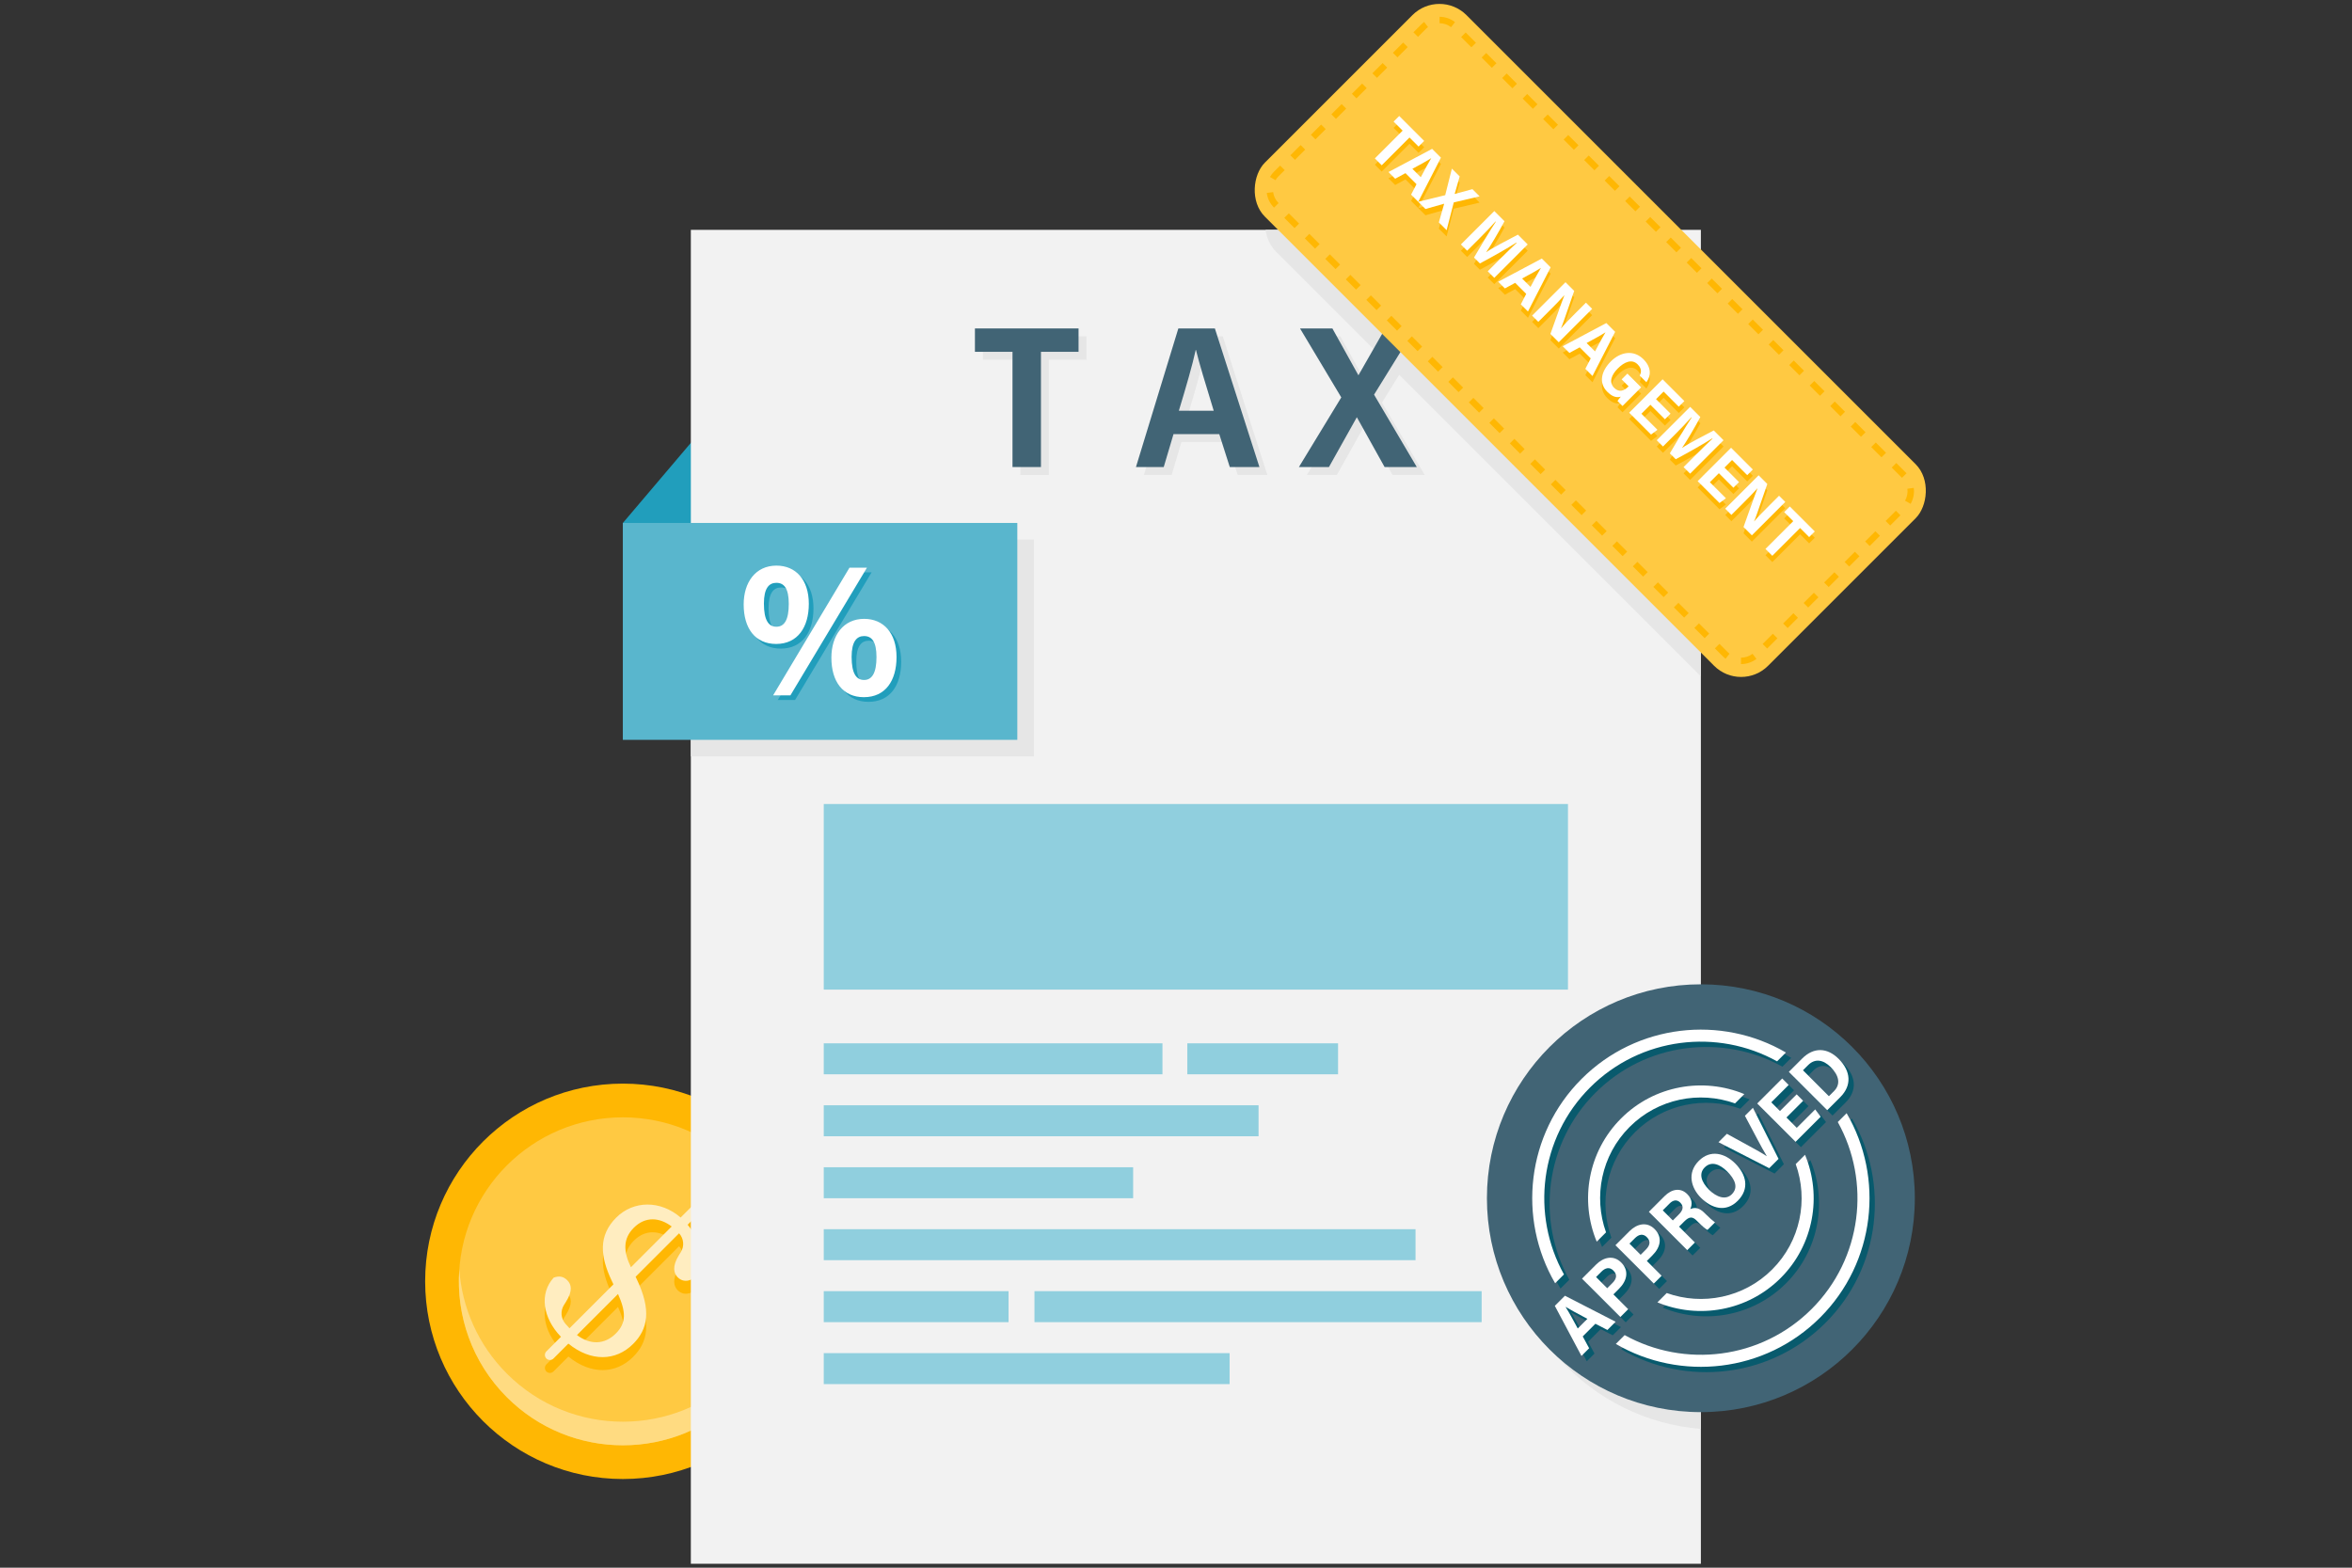 <?xml version="1.0" encoding="utf-8"?>
<svg xmlns="http://www.w3.org/2000/svg" id="Layer_2" viewBox="0 0 3000 2000">
  <rect x="0" y="0" width="3000" height="2000" fill="#333333" stroke="none"/>
  <circle cx="794.499" cy="1634.656" r="252.215" style="fill:#ffb703"/>
  <circle cx="794.499" cy="1634.656" r="209.2" style="fill:#ffc942"/>
  <path d="M1003.16,1619.607c-3.471,48.418-23.716,95.859-60.735,132.878-81.698,81.698-214.156,81.698-295.854,0-37.019-37.019-57.264-84.46-60.735-132.878-4.189,58.437,16.056,118.297,60.735,162.976,81.698,81.698,214.156,81.698,295.854,0,44.679-44.679,64.924-104.539,60.735-162.976Z" style="fill:#ffdb81"/>
  <path d="M807.534,1731.099c18.589-18.589,24.03-42.619,4.08-83.877l-.895-1.825,55.466-55.466h0c6.089,6.673,6.956,16.597,2.117,24.226l-2.281,3.596c-9.068,14.508-6.574,23.349-1.587,28.337,4.307,4.307,10.428,5.894,17.002,2.947,16.734-19.244,14.154-47.747-4.33-70.026l16.118-16.118c2.504-2.504,2.504-6.564,0-9.068h0c-2.504-2.504-6.564-2.504-9.068,0l-16.016,16.016c-25.741-22.354-60.178-21.885-82.143.08-22.669,22.669-20.856,48.966-5.441,81.157l1.911,3.982-56.063,56.063c-1.811-1.895-3.621-3.896-5.405-6.01-5.663-6.712-6.342-16.317-1.638-23.732l2.254-3.552c9.294-14.735,7.254-22.669,1.813-28.11-4.987-4.987-10.654-5.667-17.229-3.174-18.52,20.305-13.965,51.367,9.314,75.47l-18.609,18.609c-2.504,2.504-2.504,6.564,0,9.068h0c2.504,2.504,6.564,2.504,9.068,0l18.998-18.998c28.775,23.333,60.465,22.505,82.562.408ZM808.44,1582.84c14.784-14.784,32.823-13.279,48.307-1.608l-52.002,52.002c-9.739-20.179-10.259-36.441,3.695-50.394ZM735.91,1719.752l52.382-52.382c10.282,23.056,10.602,37.003-2.748,50.353-14.628,14.628-32.876,14.6-49.634,2.028Z" style="fill:#ffb703"/>
  <path d="M807.534,1714.566c18.589-18.589,24.03-42.619,4.08-83.877l-.895-1.825,55.466-55.466h0c6.089,6.673,6.956,16.597,2.117,24.226l-2.281,3.596c-9.068,14.508-6.574,23.349-1.587,28.337,4.307,4.307,10.428,5.894,17.002,2.947,16.734-19.244,14.154-47.747-4.33-70.026l16.118-16.118c2.504-2.504,2.504-6.564,0-9.068h0c-2.504-2.504-6.564-2.504-9.068,0l-16.016,16.016c-25.741-22.354-60.178-21.885-82.143.08-22.669,22.669-20.856,48.966-5.441,81.157l1.911,3.982-56.063,56.063c-1.811-1.895-3.621-3.896-5.405-6.01-5.663-6.712-6.342-16.317-1.638-23.732l2.254-3.552c9.294-14.735,7.254-22.669,1.813-28.11-4.987-4.987-10.654-5.667-17.229-3.174-18.52,20.305-13.965,51.367,9.314,75.47l-18.609,18.609c-2.504,2.504-2.504,6.564,0,9.068h0c2.504,2.504,6.564,2.504,9.068,0l18.998-18.998c28.775,23.333,60.465,22.505,82.562.408ZM808.44,1566.308c14.784-14.784,32.823-13.279,48.307-1.608l-52.002,52.002c-9.739-20.179-10.259-36.441,3.695-50.394ZM735.91,1703.219l52.382-52.382c10.282,23.056,10.602,37.003-2.748,50.353-14.628,14.628-32.876,14.6-49.634,2.028Z" style="fill:#ffedc0"/>
  <polygon points="972.416 734.18 794.499 943.867 794.499 667.162 972.416 457.475 972.416 734.18" style="fill:#219ebc"/>
  <rect height="1701.766" style="fill:#f2f2f2" width="1288.308" x="881.174" y="293.234"/>
  <path d="M1301.567,458.947h-47.921v-29.816h132.17v29.816h-47.951v146.991h-36.299v-146.991Z" style="fill:#e6e6e6"/>
  <path d="M1506.925,563.936l-12.465,42.001h-35.42c2.315-6.887,51.457-168.992,54.05-176.807h46.603l56.827,176.807h-37.816l-13.405-42.001h-58.374ZM1558.218,534.12c-10.99-35.828-18.647-61.137-22.652-77.641h-.289c-4.283,19.66-12.303,47.24-21.527,77.641h44.469Z" style="fill:#e6e6e6"/>
  <path d="M1776.172,605.937l-35.263-63.334h-.257l-35.461,63.334h-38.301l54.041-88.846-52.628-87.961h41.286l33.137,59.663.257-.227,33.973-59.436h38.043l-52.267,84.461,54.496,92.346h-41.058Z" style="fill:#e6e6e6"/>
  <rect height="276.708" style="fill:#e6e6e6" width="437.559" x="881.174" y="688.297"/>
  <rect height="276.705" style="fill:#59b6cd" width="503.1" x="794.499" y="667.162"/>
  <path d="M1037.596,776.225c0,29.887-14.174,51.239-41.685,51.239-26.685,0-41.409-19.79-41.409-50.443,0-28.162,15.175-49.494,41.744-49.494,24.722,0,41.351,17.985,41.351,48.698ZM980.308,775.968c0,21.292,6.001,29.541,15.879,29.541,10.153,0,15.848-8.595,15.848-29.228,0-19.957-6.137-26.797-15.848-26.797-9.387,0-15.879,6.86-15.879,26.484ZM992.054,893.039l97.427-162.898h22.278l-97.641,162.898h-22.063ZM1149.47,844.138c0,30.29-14.174,51.239-41.685,51.239-26.685,0-41.409-19.82-41.409-50.443,0-28.072,15.175-49.491,41.744-49.491,24.72,0,41.351,17.982,41.351,48.695ZM1092.182,843.881c0,21.322,5.999,29.541,15.878,29.541,10.037,0,15.849-8.768,15.849-29.224,0-19.987-6.139-26.8-15.849-26.8-9.387,0-15.878,6.98-15.878,26.484Z" style="fill:#219ebc"/>
  <path d="M1031.659,770.288c0,29.887-14.174,51.239-41.685,51.239-26.685,0-41.409-19.79-41.409-50.443,0-28.162,15.175-49.494,41.744-49.494,24.722,0,41.351,17.985,41.351,48.698ZM974.371,770.031c0,21.292,6.001,29.541,15.879,29.541,10.153,0,15.848-8.595,15.848-29.228,0-19.957-6.137-26.797-15.848-26.797-9.387,0-15.879,6.86-15.879,26.484ZM986.117,887.102l97.427-162.898h22.278l-97.641,162.898h-22.063ZM1143.533,838.2c0,30.29-14.174,51.239-41.685,51.239-26.685,0-41.409-19.82-41.409-50.443,0-28.072,15.175-49.491,41.744-49.491,24.72,0,41.351,17.982,41.351,48.695ZM1086.245,837.944c0,21.322,5.999,29.541,15.878,29.541,10.037,0,15.849-8.768,15.849-29.224,0-19.987-6.139-26.8-15.849-26.8-9.387,0-15.878,6.98-15.878,26.484Z" style="fill:#fff"/>
  <path d="M2169.482,348.775v514.249l-541.251-541.251c-8.003-8.003-12.645-18.107-13.916-28.539h499.627l55.54,55.54Z" style="fill:#e6e6e6"/>
  <path d="M1291.457,448.837h-47.921v-29.816h132.17v29.816h-47.951v146.991h-36.299v-146.991Z" style="fill:#416475"/>
  <path d="M1496.815,553.826l-12.465,42.001h-35.42c2.315-6.887,51.457-168.992,54.05-176.807h46.603l56.827,176.807h-37.816l-13.405-42.001h-58.374ZM1548.108,524.01c-10.99-35.828-18.647-61.137-22.652-77.641h-.289c-4.283,19.66-12.303,47.24-21.527,77.641h44.469Z" style="fill:#416475"/>
  <path d="M1766.062,595.828l-35.263-63.334h-.257l-35.461,63.334h-38.301l54.041-88.846-52.628-87.961h41.286l33.137,59.663.257-.227,33.973-59.436h38.043l-52.267,84.461,54.496,92.346h-41.058Z" style="fill:#416475"/>
  <rect height="236.791" style="fill:#90cfde" width="949.267" x="1050.695" y="1025.722"/>
  <rect height="39.525" style="fill:#90cfde" width="432.034" x="1050.695" y="1331.023"/>
  <rect height="39.525" style="fill:#90cfde" width="192.248" x="1514.457" y="1331.023"/>
  <rect height="39.525" style="fill:#90cfde" width="554.617" x="1050.695" y="1410.073"/>
  <rect height="39.525" style="fill:#90cfde" width="394.651" x="1050.695" y="1489.124"/>
  <rect height="39.525" style="fill:#90cfde" width="754.824" x="1050.695" y="1568.174"/>
  <rect height="39.525" style="fill:#90cfde" width="235.726" x="1050.695" y="1647.225"/>
  <rect height="39.525" style="fill:#90cfde" width="570.373" x="1319.466" y="1647.225"/>
  <rect height="39.525" style="fill:#90cfde" width="517.672" x="1050.695" y="1726.275"/>
  <path d="M2169.482,1279.022v543.977c-140.265-11.375-250.535-128.798-250.535-271.984s110.271-260.619,250.535-271.993Z" style="fill:#e6e6e6"/>
  <circle cx="2169.482" cy="1528.649" r="272.9" style="fill:#416475"/>
  <path d="M2025.6,1711.771l8.175,15.076-9.804,9.804c-1.266-2.547-32.533-61.019-33.978-63.9l12.9-12.9,64.669,33.21-10.467,10.467-15.336-7.915-16.158,16.158ZM2031.544,1689.32c-12.959-6.875-22.084-11.761-27.761-15.22l-.08.08c4.256,6.628,9.671,16.481,15.532,27.449l12.309-12.309Z" style="fill:#085a6d"/>
  <path d="M2024.682,1638.061l18.022-18.022c9.205-9.205,21.994-12.548,31.905-2.637,10.174,10.174,7.931,22.907-2.7,33.538l-7.19,7.19,18.886,18.886-9.984,9.984-48.939-48.939ZM2056.854,1650.264l6.561-6.561c5.319-5.319,6.641-10.601,1.265-15.977-4.89-4.89-10.329-3.49-15.224,1.406l-6.867,6.867,14.265,14.265Z" style="fill:#085a6d"/>
  <path d="M2067.319,1595.425l18.022-18.022c9.205-9.205,21.994-12.548,31.905-2.637,10.174,10.174,7.931,22.907-2.7,33.538l-7.19,7.19,18.886,18.886-9.984,9.984-48.939-48.939ZM2099.49,1607.628l6.561-6.561c5.319-5.319,6.641-10.601,1.265-15.977-4.89-4.89-10.329-3.49-15.224,1.406l-6.867,6.867,14.265,14.265Z" style="fill:#085a6d"/>
  <path d="M2148.473,1571.716l20.217,20.217-9.796,9.796-48.939-48.939,19.934-19.934c9.237-9.237,20.422-11.257,29.076-2.603,6.674,6.674,6.36,13.398,3.834,19.055,6.731-2.977,12.313-.885,18.386,5.189l1.272,1.272c4.337,4.337,8.702,8.199,11.85,10.547l-9.616,9.616c-2.76-1.349-6.256-4.434-12.272-10.45l-1.289-1.289c-5.602-5.602-9.606-5.527-15.999.866l-6.658,6.658ZM2140.551,1563.794l7.447-7.447c4.742-4.742,7.375-9.917,1.962-15.33-4.527-4.527-9.469-2.922-13.468,1.077l-8.821,8.821,12.879,12.879Z" style="fill:#085a6d"/>
  <path d="M2220.1,1491.121c14.087,14.087,18.609,32.22,3.19,47.639-15.094,15.094-33.158,9.932-47.068-3.978-12.053-12.053-18.185-31.378-2.548-47.014,14.797-14.797,33.259-9.814,46.426,3.353ZM2186.575,1524.503c9.767,9.767,21.442,13.655,29.188,5.908,8.51-8.51,4.344-18.81-5.89-29.045-9.012-9.012-19.991-13.93-28.709-5.211-8.087,8.087-4.002,18.936,5.411,28.349Z" style="fill:#085a6d"/>
  <path d="M2263.467,1497.155l-64.709-33.169,10.702-10.702,28.742,15.75c8.421,4.588,16.425,8.998,21.942,12.716l.143-.143c-3.352-5.351-8.005-13.935-12.241-21.931l-15.59-29.388,10.198-10.198,32.707,65.172-11.893,11.893Z" style="fill:#085a6d"/>
  <path d="M2306.727,1411.187l-21.275,21.275,13.173,13.173,23.489-23.489,6.981,9.381-32.013,32.013-48.939-48.939,31.891-31.891,8.244,8.244-22.167,22.167,11.088,11.088,21.275-21.275,8.253,8.253Z" style="fill:#085a6d"/>
  <path d="M2288.493,1374.251l17.008-17.008c14.872-14.872,32.145-13.944,46.48.391,15.907,15.907,16.913,34.094,2.071,48.936l-16.62,16.62-48.939-48.939ZM2339.612,1405.293l6.475-6.475c8.661-8.661,6.736-19.71-4.271-30.716-9.094-9.094-19.692-11.512-28.753-2.451l-6.547,6.547,33.096,33.096Z" style="fill:#085a6d"/>
  <path d="M2074.501,1433.668c-42.43,42.43-52.774,104.971-31.053,157.218l11.879-11.879c-16.264-45.395-6.255-98.172,30.043-134.471,36.299-36.299,89.076-46.307,134.471-30.043l11.879-11.879c-52.247-21.721-114.789-11.377-157.219,31.053Z" style="fill:#085a6d"/>
  <path d="M2278.078,1637.245c42.43-42.43,52.774-104.972,31.053-157.219l-11.879,11.879c16.264,45.395,6.256,98.173-30.043,134.471-36.298,36.298-89.076,46.307-134.471,30.043l-11.879,11.879c52.247,21.721,114.789,11.377,157.218-31.052Z" style="fill:#085a6d"/>
  <path d="M2350.914,1438.242c42.291,76.033,31.186,174.021-33.316,238.523-64.502,64.502-162.49,75.607-238.523,33.316l-11.264,11.264c82.392,48.06,190.116,36.829,260.656-33.711,70.54-70.54,81.771-178.264,33.711-260.656l-11.264,11.264Z" style="fill:#085a6d"/>
  <path d="M2001.664,1632.67c-42.291-76.033-31.186-174.021,33.316-238.523,64.502-64.502,162.49-75.607,238.523-33.316l11.264-11.264c-82.391-48.059-190.116-36.829-260.656,33.711-70.54,70.54-81.77,178.264-33.711,260.655l11.264-11.264Z" style="fill:#085a6d"/>
  <path d="M2018.793,1704.964l8.175,15.076-9.804,9.804c-1.266-2.547-32.533-61.019-33.978-63.9l12.9-12.9,64.669,33.21-10.467,10.467-15.336-7.915-16.158,16.158ZM2024.737,1682.513c-12.959-6.875-22.084-11.761-27.761-15.22l-.08.08c4.256,6.628,9.671,16.481,15.532,27.449l12.309-12.309Z" style="fill:#fff"/>
  <path d="M2017.875,1631.254l18.022-18.022c9.205-9.205,21.994-12.548,31.905-2.637,10.174,10.174,7.931,22.907-2.7,33.538l-7.19,7.19,18.886,18.886-9.984,9.984-48.939-48.939ZM2050.047,1643.457l6.561-6.561c5.319-5.319,6.641-10.601,1.265-15.977-4.89-4.89-10.329-3.49-15.224,1.406l-6.867,6.867,14.265,14.265Z" style="fill:#fff"/>
  <path d="M2060.511,1588.618l18.022-18.022c9.205-9.205,21.994-12.548,31.905-2.637,10.174,10.174,7.931,22.907-2.7,33.538l-7.19,7.19,18.886,18.886-9.984,9.984-48.939-48.939ZM2092.683,1600.821l6.561-6.561c5.319-5.319,6.641-10.601,1.265-15.977-4.89-4.89-10.329-3.49-15.224,1.406l-6.867,6.867,14.265,14.265Z" style="fill:#fff"/>
  <path d="M2141.666,1564.909l20.217,20.217-9.796,9.796-48.939-48.939,19.934-19.934c9.237-9.237,20.422-11.257,29.076-2.603,6.674,6.674,6.36,13.398,3.834,19.055,6.731-2.977,12.313-.885,18.386,5.189l1.272,1.272c4.337,4.337,8.702,8.199,11.85,10.547l-9.616,9.616c-2.76-1.349-6.256-4.434-12.272-10.45l-1.289-1.289c-5.602-5.602-9.606-5.527-15.999.866l-6.658,6.658ZM2133.744,1556.987l7.447-7.447c4.742-4.742,7.375-9.917,1.962-15.33-4.527-4.527-9.469-2.922-13.468,1.077l-8.821,8.821,12.879,12.879Z" style="fill:#fff"/>
  <path d="M2213.293,1484.313c14.087,14.087,18.609,32.22,3.19,47.639-15.094,15.094-33.158,9.932-47.068-3.978-12.053-12.053-18.185-31.378-2.548-47.014,14.797-14.797,33.259-9.814,46.426,3.353ZM2179.768,1517.696c9.767,9.767,21.442,13.655,29.188,5.908,8.51-8.51,4.344-18.81-5.89-29.045-9.012-9.012-19.991-13.93-28.709-5.211-8.087,8.087-4.002,18.936,5.411,28.349Z" style="fill:#fff"/>
  <path d="M2256.66,1490.348l-64.709-33.169,10.702-10.702,28.742,15.75c8.421,4.588,16.425,8.998,21.942,12.716l.143-.143c-3.352-5.351-8.005-13.935-12.241-21.931l-15.59-29.388,10.198-10.198,32.707,65.172-11.893,11.893Z" style="fill:#fff"/>
  <path d="M2299.92,1404.38l-21.275,21.275,13.173,13.173,23.489-23.489,6.981,9.381-32.013,32.013-48.939-48.939,31.891-31.891,8.244,8.244-22.167,22.167,11.088,11.088,21.275-21.275,8.253,8.253Z" style="fill:#fff"/>
  <path d="M2281.686,1367.444l17.008-17.008c14.872-14.872,32.145-13.944,46.48.391,15.907,15.907,16.913,34.094,2.071,48.936l-16.62,16.62-48.939-48.939ZM2332.805,1398.486l6.475-6.475c8.661-8.661,6.736-19.71-4.271-30.716-9.094-9.094-19.692-11.512-28.753-2.451l-6.547,6.547,33.096,33.096Z" style="fill:#fff"/>
  <path d="M2067.694,1426.861c-42.43,42.43-52.774,104.971-31.053,157.218l11.879-11.879c-16.264-45.395-6.255-98.172,30.043-134.471,36.299-36.299,89.076-46.307,134.471-30.043l11.879-11.879c-52.247-21.721-114.789-11.377-157.219,31.053Z" style="fill:#fff"/>
  <path d="M2271.27,1630.438c42.43-42.43,52.774-104.972,31.053-157.219l-11.879,11.879c16.264,45.395,6.256,98.173-30.043,134.471-36.298,36.298-89.076,46.307-134.471,30.043l-11.879,11.879c52.247,21.721,114.789,11.377,157.218-31.052Z" style="fill:#fff"/>
  <path d="M2344.107,1431.435c42.291,76.033,31.186,174.021-33.316,238.523-64.502,64.502-162.49,75.607-238.523,33.316l-11.264,11.264c82.392,48.06,190.116,36.829,260.656-33.711s81.771-178.264,33.711-260.656l-11.264,11.264Z" style="fill:#fff"/>
  <path d="M1994.857,1625.863c-42.291-76.033-31.186-174.021,33.316-238.523,64.502-64.502,162.49-75.607,238.523-33.316l11.264-11.264c-82.391-48.059-190.116-36.829-260.656,33.711-70.54,70.54-81.77,178.264-33.711,260.655l11.264-11.264Z" style="fill:#fff"/>
  <rect height="363.632" rx="48.736" ry="48.736" style="fill:#ffc942" transform="rotate(45 2028.406 434.31)" width="907.74" x="1574.536" y="252.494"/>
  <path d="M2197.908,837.753l-10.552-10.552,5.797-5.797,10.552,10.552c.72.72,1.49,1.399,2.291,2.02l-5.027,6.476c-1.07-.831-2.099-1.739-3.06-2.7ZM2174.28,814.124l-13.077-13.077,5.797-5.797,13.077,13.077-5.797,5.797ZM2148.126,787.97l-13.077-13.077,5.797-5.797,13.077,13.077-5.797,5.797ZM2121.971,761.816l-13.077-13.077,5.797-5.797,13.077,13.077-5.797,5.797ZM2095.817,735.662l-13.077-13.077,5.797-5.797,13.077,13.077-5.797,5.797ZM2069.663,709.508l-13.077-13.077,5.797-5.797,13.077,13.077-5.797,5.797ZM2043.509,683.353l-13.077-13.077,5.797-5.797,13.077,13.077-5.797,5.797ZM2017.355,657.2l-13.077-13.077,5.797-5.797,13.077,13.077-5.797,5.797ZM1991.201,631.046l-13.077-13.077,5.797-5.797,13.077,13.077-5.797,5.797ZM1965.047,604.891l-13.077-13.077,5.797-5.797,13.077,13.077-5.797,5.797ZM1938.893,578.737l-13.077-13.077,5.797-5.797,13.077,13.077-5.797,5.797ZM1912.739,552.583l-13.077-13.077,5.797-5.797,13.077,13.077-5.797,5.797ZM1886.585,526.429l-13.077-13.077,5.797-5.797,13.077,13.077-5.797,5.797ZM1860.431,500.275l-13.077-13.077,5.797-5.797,13.077,13.077-5.797,5.797ZM1834.276,474.121l-13.077-13.077,5.797-5.797,13.077,13.077-5.797,5.797ZM1808.123,447.967l-13.077-13.077,5.797-5.797,13.077,13.077-5.797,5.797ZM1781.968,421.813l-13.077-13.077,5.797-5.797,13.077,13.077-5.797,5.797ZM1755.814,395.659l-13.077-13.077,5.797-5.797,13.077,13.077-5.797,5.797ZM1729.66,369.504l-13.077-13.077,5.797-5.797,13.077,13.077-5.797,5.797ZM1703.506,343.35l-13.077-13.077,5.797-5.797,13.077,13.077-5.797,5.797ZM1677.352,317.196l-13.077-13.077,5.797-5.797,13.077,13.077-5.797,5.797ZM1651.198,291.042l-13.077-13.077,5.797-5.797,13.077,13.077-5.797,5.797ZM1625.043,264.888l-.08-.08c-5.081-5.081-8.257-11.533-9.186-18.659l8.128-1.059c.693,5.317,3.064,10.131,6.854,13.922l.08.08-5.797,5.797ZM2220.64,847.211l.034-8.197c5.308.022,10.536-1.724,14.724-4.915l4.969,6.52c-5.616,4.281-12.622,6.623-19.727,6.592ZM1619.831,225.752c1.406-2.432,3.133-4.68,5.133-6.681l7.859-7.859,5.797,5.797-7.859,7.859c-1.495,1.495-2.784,3.173-3.831,4.985l-7.099-4.101ZM2254.028,827.37l-5.797-5.797,13.077-13.077,5.797,5.797-13.077,13.077ZM1651.696,203.933l-5.797-5.797,13.077-13.077,5.797,5.797-13.077,13.077ZM2280.182,801.216l-5.797-5.797,13.077-13.077,5.797,5.797-13.077,13.077ZM1677.85,177.779l-5.797-5.797,13.077-13.077,5.797,5.797-13.077,13.077ZM2306.337,775.061l-5.797-5.797,13.077-13.077,5.797,5.797-13.077,13.077ZM1704.005,151.624l-5.797-5.797,13.077-13.077,5.797,5.797-13.077,13.077ZM2332.491,748.907l-5.797-5.797,13.077-13.077,5.797,5.797-13.077,13.077ZM1730.158,125.47l-5.797-5.797,13.077-13.077,5.797,5.797-13.077,13.077ZM2358.645,722.754l-5.797-5.797,13.077-13.077,5.797,5.797-13.077,13.077ZM1756.312,99.316l-5.797-5.797,13.077-13.077,5.797,5.797-13.077,13.077ZM2384.799,696.6l-5.797-5.797,13.077-13.077,5.797,5.797-13.077,13.077ZM1782.466,73.162l-5.797-5.797,13.077-13.077,5.797,5.797-13.077,13.077ZM2410.953,670.446l-5.797-5.797,13.077-13.077,5.797,5.797-13.077,13.077ZM1808.62,47.008l-5.797-5.797,10.343-10.343c1.042-1.042,2.163-2.021,3.33-2.907l4.956,6.53c-.872.662-1.709,1.393-2.49,2.173l-10.343,10.343ZM2429.908,638.725c2.626-4.565,3.688-9.977,2.992-15.24l8.126-1.076c.933,7.039-.492,14.285-4.012,20.405l-7.106-4.089ZM1836.186,29.608l.05-8.198c7.104.044,14.085,2.458,19.657,6.798l-5.039,6.467c-4.153-3.236-9.362-5.035-14.668-5.068ZM2426.012,609.57l-13.077-13.077,5.797-5.797,13.077,13.077-5.797,5.797ZM2399.858,583.416l-13.077-13.077,5.797-5.797,13.077,13.077-5.797,5.797ZM2373.703,557.261l-13.077-13.077,5.797-5.797,13.077,13.077-5.797,5.797ZM2347.549,531.107l-13.077-13.077,5.797-5.797,13.077,13.077-5.797,5.797ZM2321.396,504.953l-13.077-13.077,5.797-5.797,13.077,13.077-5.797,5.797ZM2295.241,478.799l-13.077-13.077,5.797-5.797,13.077,13.077-5.797,5.797ZM2269.087,452.645l-13.077-13.077,5.797-5.797,13.077,13.077-5.797,5.797ZM2242.933,426.491l-13.077-13.077,5.797-5.797,13.077,13.077-5.797,5.797ZM2216.779,400.337l-13.077-13.077,5.797-5.797,13.077,13.077-5.797,5.797ZM2190.625,374.183l-13.077-13.077,5.797-5.797,13.077,13.077-5.797,5.797ZM2164.471,348.029l-13.077-13.077,5.797-5.797,13.077,13.077-5.797,5.797ZM2138.317,321.875l-13.077-13.077,5.797-5.797,13.077,13.077-5.797,5.797ZM2112.163,295.72l-13.077-13.077,5.797-5.797,13.077,13.077-5.797,5.797ZM2086.009,269.566l-13.077-13.077,5.797-5.797,13.077,13.077-5.797,5.797ZM2059.854,243.412l-13.077-13.077,5.797-5.797,13.077,13.077-5.797,5.797ZM2033.7,217.258l-13.077-13.077,5.797-5.797,13.077,13.077-5.797,5.797ZM2007.546,191.104l-13.077-13.077,5.797-5.797,13.077,13.077-5.797,5.797ZM1981.392,164.95l-13.077-13.077,5.797-5.797,13.077,13.077-5.797,5.797ZM1955.238,138.796l-13.077-13.077,5.797-5.797,13.077,13.077-5.797,5.797ZM1929.084,112.642l-13.077-13.077,5.797-5.797,13.077,13.077-5.797,5.797ZM1902.93,86.488l-13.077-13.077,5.797-5.797,13.077,13.077-5.797,5.797ZM1876.776,60.334l-13.077-13.077,5.797-5.797,13.077,13.077-5.797,5.797Z" style="fill:#ffb703"/>
  <path d="M1789.072,174.682l-11.552-11.552,7.188-7.188,31.862,31.862-7.188,7.188-11.559-11.559-35.435,35.435-8.751-8.751,35.435-35.435Z" style="fill:#ffb703"/>
  <path d="M1792.681,228.911l-13.13,7.12-8.539-8.539c2.218-1.102,53.144-28.334,55.653-29.593l11.235,11.235-28.924,56.322-9.116-9.116,6.894-13.357-14.072-14.072ZM1812.234,234.088c5.988-11.287,10.243-19.234,13.256-24.178l-.07-.07c-5.772,3.707-14.354,8.422-23.906,13.527l10.72,10.72Z" style="fill:#ffb703"/>
  <path d="M1835.272,291.752l6.767-23.769-.062-.062-23.817,6.72-9.233-9.233,34.446-8.39,8.518-33.892,9.953,9.953-6.395,22.371.117.007,22.518-6.138,9.171,9.171-32.961,7.761-9.124,35.399-9.898-9.898Z" style="fill:#ffb703"/>
  <path d="M1913.53,338.194c7.248-7.248,16.032-15.797,21.01-20.402l-.336-.336c-10.725,6.933-30.809,18.291-46.583,26.646l-7.506-7.506c7.423-12.916,20.871-35.259,27.784-45.68l-.343-.343c-4.611,5.342-13.658,14.748-21.005,22.095l-15.182,15.182-7.977-7.977,42.623-42.623,12.989,12.989c-6.9,13.013-17.949,31.675-23.229,39.328l.07.07c6.445-4.608,27.001-15.409,40.271-22.286l12.496,12.496-42.623,42.623-8.368-8.368,15.908-15.908Z" style="fill:#ffb703"/>
  <path d="M1932.628,368.858l-13.13,7.12-8.539-8.539c2.218-1.102,53.144-28.334,55.653-29.593l11.235,11.235-28.924,56.322-9.116-9.116,6.894-13.357-14.072-14.072ZM1952.181,374.035c5.988-11.287,10.243-19.234,13.256-24.178l-.07-.07c-5.772,3.707-14.354,8.422-23.906,13.527l10.72,10.72Z" style="fill:#ffb703"/>
  <path d="M1954.202,410.682l42.623-42.623,11.09,11.09c-13.319,38.622-15.477,44.881-16.848,47.556l.117.117c4.635-5.49,11.532-12.513,18.499-19.479l13.213-13.213,7.929,7.929-42.623,42.623-10.639-10.639c14.986-42.15,16.858-47.059,17.831-49.285l-.062-.062c-5.076,5.697-12.401,13.102-20.012,20.714l-13.195,13.195-7.922-7.922Z" style="fill:#ffb703"/>
  <path d="M2014.916,451.146l-13.13,7.12-8.539-8.539c2.218-1.102,53.144-28.334,55.653-29.593l11.235,11.235-28.924,56.322-9.116-9.116,6.894-13.357-14.072-14.072ZM2034.469,456.323c5.988-11.287,10.243-19.234,13.256-24.178l-.07-.07c-5.772,3.707-14.354,8.422-23.906,13.527l10.72,10.72Z" style="fill:#ffb703"/>
  <path d="M2069.498,525.978l-6.391-6.391c1.098-1.69,2.824-3.884,4.301-5.595-6.447,2.062-12.039-.9-17.381-6.242-11.149-11.149-7.744-26.305,4.667-38.716,12.237-12.237,29.045-15.195,41.608-2.632,10.15,10.15,9.739,21.076,3.661,29.25l-8.524-8.524c1.89-3.482,3.175-8.478-2.605-14.257-7.419-7.419-17.141-2.975-25.265,5.148-8.09,8.09-11.877,17.569-4.682,24.764,6.418,6.418,12.752,3.802,18.224-1.67l.202-.202-8.904-8.904,7.359-7.359,17.53,17.53c-15.715,15.715-22.431,22.431-23.8,23.8Z" style="fill:#ffb703"/>
  <path d="M2123.636,542.92l-18.529-18.529-11.473,11.473,20.458,20.458-8.171,6.08-27.882-27.882,42.623-42.623,27.775,27.775-7.18,7.18-19.306-19.306-9.657,9.657,18.529,18.529-7.188,7.188Z" style="fill:#ffb703"/>
  <path d="M2163.321,587.984c7.248-7.248,16.032-15.797,21.01-20.402l-.336-.336c-10.725,6.933-30.809,18.291-46.583,26.646l-7.506-7.506c7.423-12.916,20.871-35.259,27.784-45.68l-.343-.343c-4.611,5.342-13.658,14.748-21.005,22.095l-15.182,15.182-7.977-7.977,42.623-42.623,12.989,12.989c-6.9,13.013-17.949,31.675-23.229,39.328l.07.07c6.445-4.608,27.001-15.409,40.271-22.286l12.496,12.496-42.623,42.623-8.368-8.368,15.908-15.908Z" style="fill:#ffb703"/>
  <path d="M2210.964,630.249l-18.53-18.53-11.473,11.473,20.457,20.457-8.171,6.08-27.881-27.881,42.623-42.623,27.775,27.775-7.18,7.18-19.306-19.306-9.657,9.657,18.53,18.53-7.188,7.188Z" style="fill:#ffb703"/>
  <path d="M2200.51,656.99l42.623-42.623,11.09,11.09c-13.318,38.622-15.476,44.882-16.848,47.556l.117.117c4.635-5.49,11.532-12.513,18.499-19.479l13.213-13.213,7.929,7.929-42.623,42.623-10.64-10.64c14.986-42.15,16.858-47.059,17.831-49.285l-.062-.062c-5.075,5.698-12.401,13.102-20.012,20.714l-13.195,13.195-7.922-7.922Z" style="fill:#ffb703"/>
  <path d="M2287.284,672.894l-11.552-11.552,7.188-7.188,31.862,31.862-7.188,7.188-11.559-11.559-35.435,35.435-8.751-8.751,35.435-35.435Z" style="fill:#ffb703"/>
  <path d="M1789.072,166.674l-11.552-11.552,7.188-7.188,31.862,31.862-7.188,7.188-11.559-11.559-35.435,35.435-8.751-8.751,35.435-35.435Z" style="fill:#fff"/>
  <path d="M1792.681,220.903l-13.13,7.12-8.539-8.539c2.218-1.102,53.144-28.334,55.653-29.593l11.235,11.235-28.924,56.322-9.116-9.116,6.894-13.357-14.072-14.072ZM1812.234,226.08c5.988-11.287,10.243-19.234,13.256-24.178l-.07-.07c-5.772,3.707-14.354,8.422-23.906,13.527l10.72,10.72Z" style="fill:#fff"/>
  <path d="M1835.272,283.744l6.767-23.769-.062-.062-23.817,6.72-9.233-9.233,34.446-8.39,8.518-33.892,9.953,9.953-6.395,22.371.117.007,22.518-6.138,9.171,9.171-32.961,7.761-9.124,35.399-9.898-9.898Z" style="fill:#fff"/>
  <path d="M1913.53,330.186c7.248-7.248,16.032-15.797,21.01-20.402l-.336-.336c-10.725,6.933-30.809,18.291-46.583,26.646l-7.506-7.506c7.423-12.916,20.871-35.259,27.784-45.68l-.343-.343c-4.611,5.342-13.658,14.748-21.005,22.095l-15.182,15.182-7.977-7.977,42.623-42.623,12.989,12.989c-6.9,13.013-17.949,31.675-23.229,39.328l.07.07c6.445-4.608,27.001-15.409,40.271-22.286l12.496,12.496-42.623,42.623-8.368-8.368,15.908-15.908Z" style="fill:#fff"/>
  <path d="M1932.628,360.85l-13.13,7.12-8.539-8.539c2.218-1.102,53.144-28.334,55.653-29.593l11.235,11.235-28.924,56.322-9.116-9.116,6.894-13.357-14.072-14.072ZM1952.181,366.027c5.988-11.287,10.243-19.234,13.256-24.178l-.07-.07c-5.772,3.707-14.354,8.422-23.906,13.527l10.72,10.72Z" style="fill:#fff"/>
  <path d="M1954.202,402.674l42.623-42.623,11.09,11.09c-13.319,38.622-15.477,44.881-16.848,47.556l.117.117c4.635-5.49,11.532-12.513,18.499-19.479l13.213-13.213,7.929,7.929-42.623,42.623-10.639-10.639c14.986-42.15,16.858-47.059,17.831-49.285l-.062-.062c-5.076,5.697-12.401,13.102-20.012,20.714l-13.195,13.195-7.922-7.922Z" style="fill:#fff"/>
  <path d="M2014.916,443.138l-13.13,7.12-8.539-8.539c2.218-1.102,53.144-28.334,55.653-29.593l11.235,11.235-28.924,56.322-9.116-9.116,6.894-13.357-14.072-14.072ZM2034.469,448.315c5.988-11.287,10.243-19.234,13.256-24.178l-.07-.07c-5.772,3.707-14.354,8.422-23.906,13.527l10.72,10.72Z" style="fill:#fff"/>
  <path d="M2069.498,517.97l-6.391-6.391c1.098-1.69,2.824-3.884,4.301-5.595-6.447,2.062-12.039-.9-17.381-6.242-11.149-11.149-7.744-26.305,4.667-38.716,12.237-12.237,29.045-15.195,41.608-2.632,10.15,10.15,9.739,21.076,3.661,29.25l-8.524-8.524c1.89-3.482,3.175-8.478-2.605-14.257-7.419-7.419-17.141-2.975-25.265,5.148-8.09,8.09-11.877,17.569-4.682,24.764,6.418,6.418,12.752,3.802,18.224-1.67l.202-.202-8.904-8.904,7.359-7.359,17.53,17.53c-15.715,15.715-22.431,22.431-23.8,23.8Z" style="fill:#fff"/>
  <path d="M2123.636,534.912l-18.529-18.529-11.473,11.473,20.458,20.458-8.171,6.08-27.882-27.882,42.623-42.623,27.775,27.775-7.18,7.18-19.306-19.306-9.657,9.657,18.529,18.529-7.188,7.188Z" style="fill:#fff"/>
  <path d="M2163.321,579.976c7.248-7.248,16.032-15.797,21.01-20.402l-.336-.336c-10.725,6.933-30.809,18.291-46.583,26.646l-7.506-7.506c7.423-12.916,20.871-35.259,27.784-45.68l-.343-.343c-4.611,5.342-13.658,14.748-21.005,22.095l-15.182,15.182-7.977-7.977,42.623-42.623,12.989,12.989c-6.9,13.013-17.949,31.675-23.229,39.328l.07.07c6.445-4.608,27.001-15.409,40.271-22.286l12.496,12.496-42.623,42.623-8.368-8.368,15.908-15.908Z" style="fill:#fff"/>
  <path d="M2210.964,622.241l-18.53-18.53-11.473,11.473,20.457,20.457-8.171,6.08-27.881-27.881,42.623-42.623,27.775,27.775-7.18,7.18-19.306-19.306-9.657,9.657,18.53,18.53-7.188,7.188Z" style="fill:#fff"/>
  <path d="M2200.51,648.982l42.623-42.623,11.09,11.09c-13.318,38.622-15.476,44.882-16.848,47.556l.117.117c4.635-5.49,11.532-12.513,18.499-19.479l13.213-13.213,7.929,7.929-42.623,42.623-10.64-10.64c14.986-42.15,16.858-47.059,17.831-49.285l-.062-.062c-5.075,5.698-12.401,13.102-20.012,20.714l-13.195,13.195-7.922-7.922Z" style="fill:#fff"/>
  <path d="M2287.284,664.886l-11.552-11.552,7.188-7.188,31.862,31.862-7.188,7.188-11.559-11.559-35.435,35.435-8.751-8.751,35.435-35.435Z" style="fill:#fff"/>
</svg>